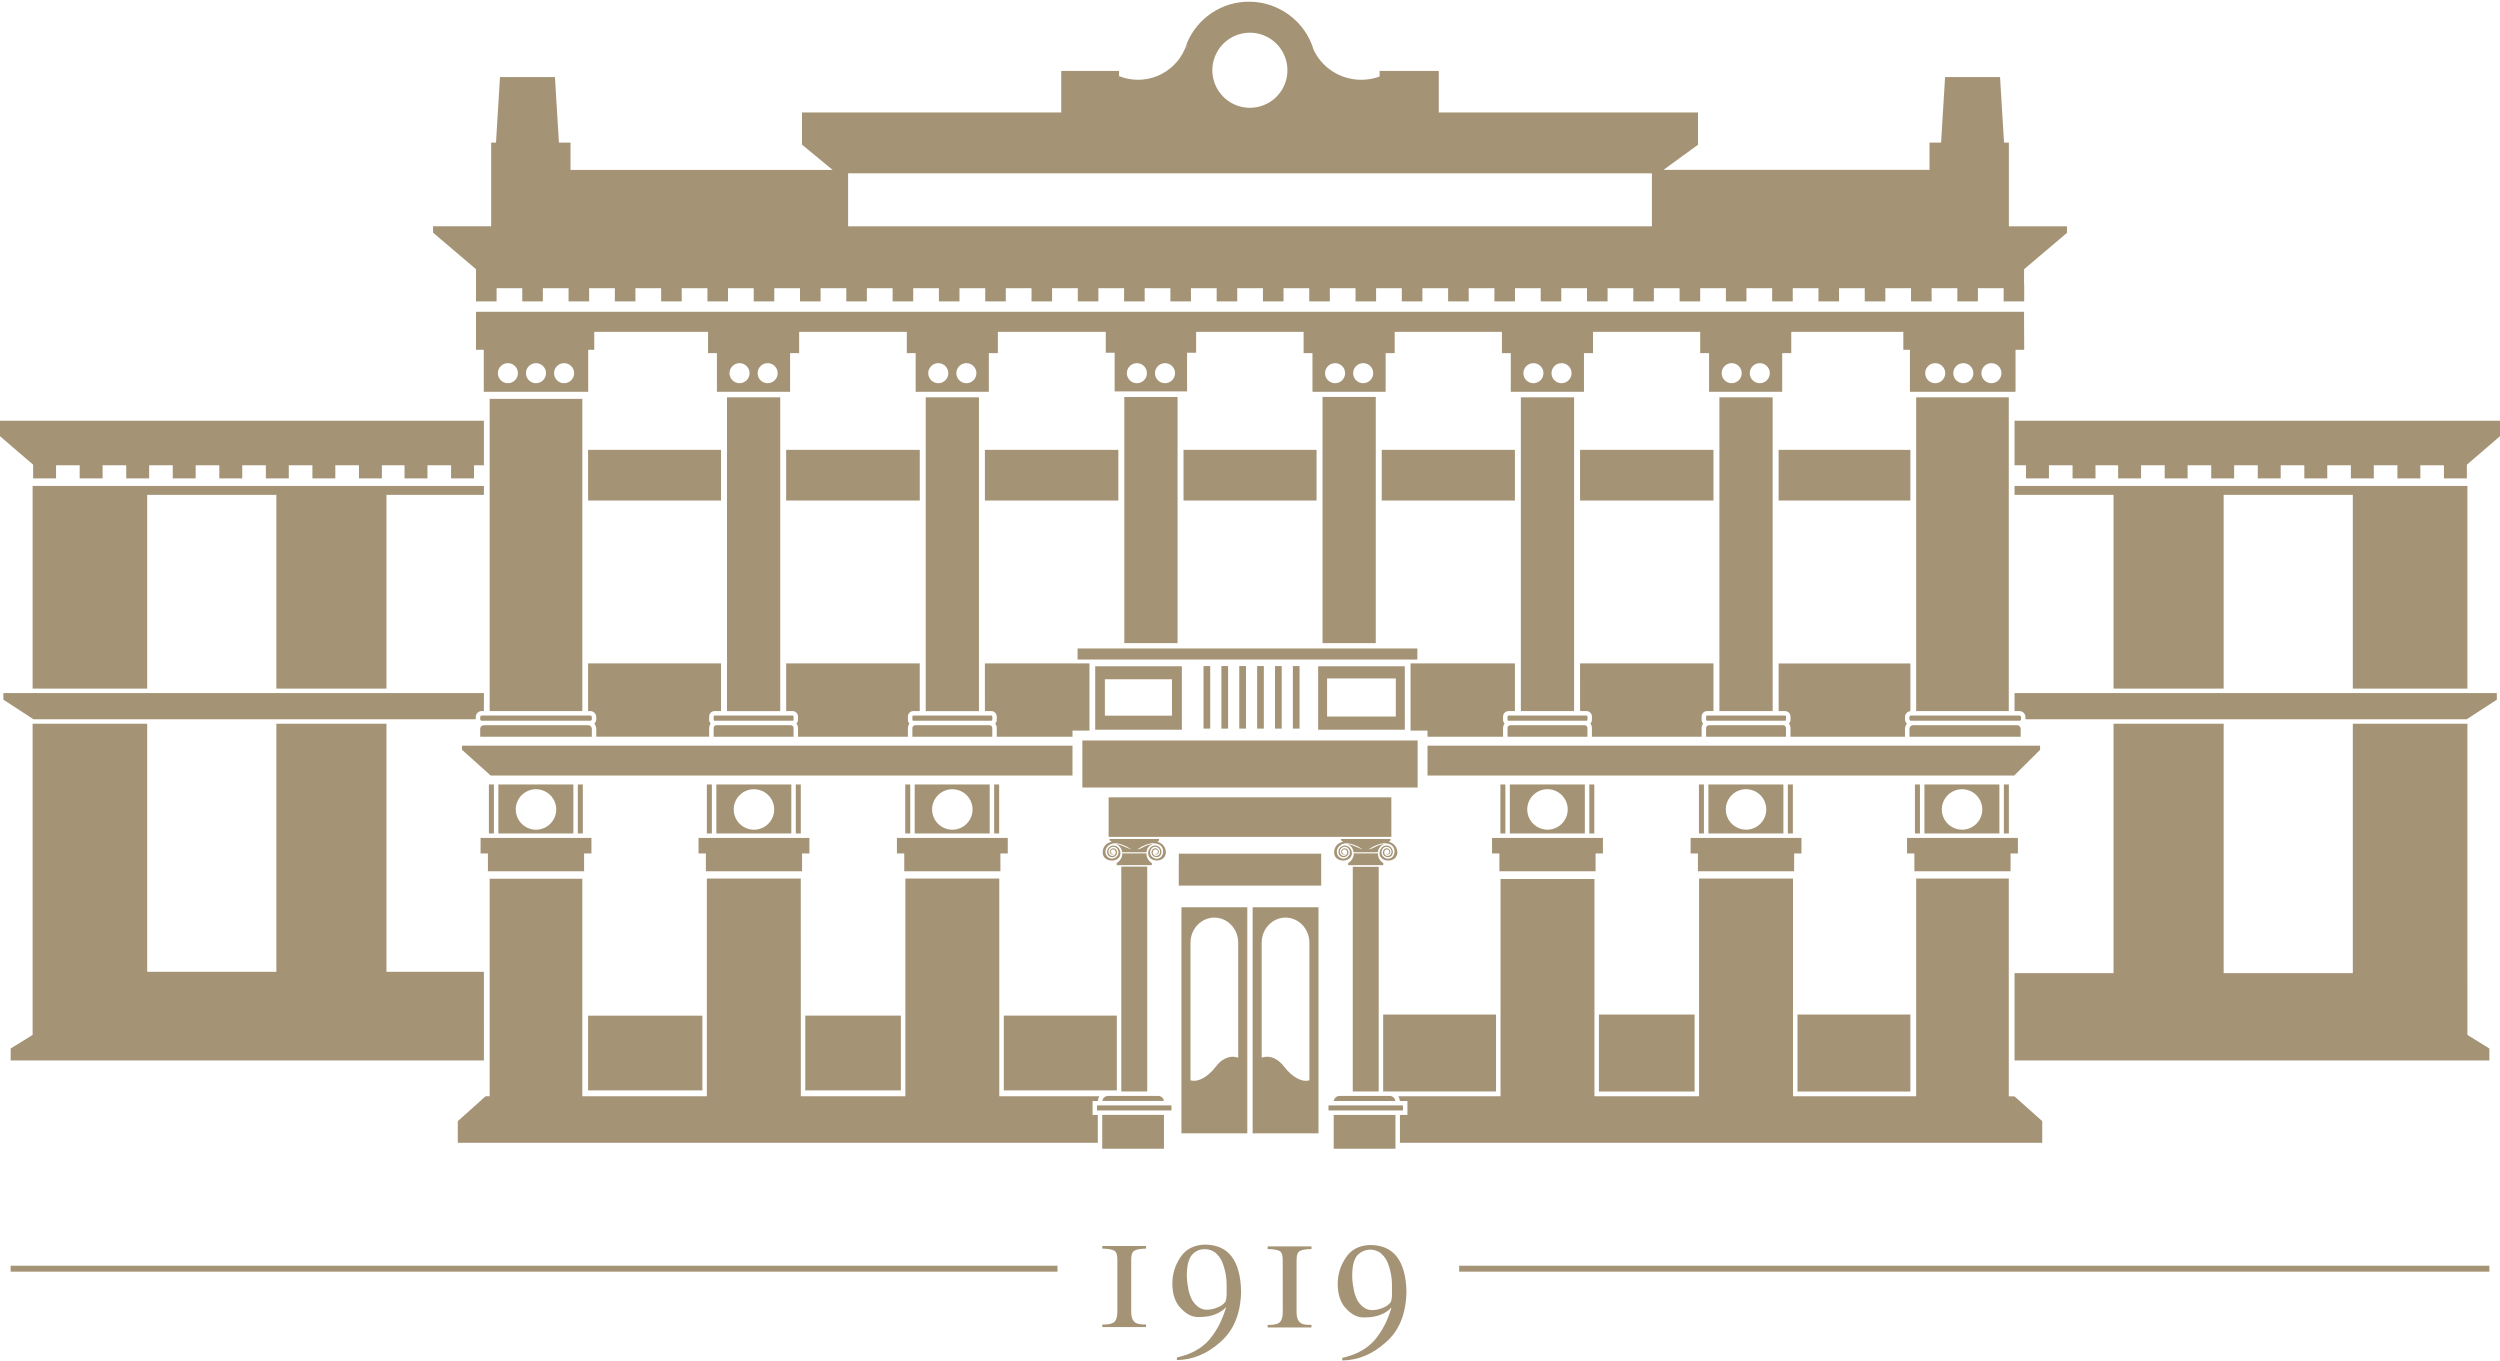 <svg width="393" height="214" viewBox="0 0 393 214" fill="none" xmlns="http://www.w3.org/2000/svg">
<path d="M5.209 73.051L0 68.57V66.135H76.07V73.141H74.513V75.201H70.909V73.141H67.195V75.201H63.592V73.141H60.031V75.201H56.428V73.141H52.714V75.201H49.111V73.141H45.397V75.201H41.794V73.141H38.08V75.201H34.474V73.141H30.76V75.201H27.159V73.141H23.446V75.201H19.843V73.141H16.13V75.201H12.527V73.141H8.812V75.201H5.209V73.051ZM60.752 108.247V77.788H76.07V76.384H5.126V108.247H23.138V77.788H43.442V108.247H60.752ZM76.07 152.763H60.752V113.769H43.442V152.763H23.138V113.769H5.126V162.691L1.675 164.825V166.701H76.073L76.07 152.763ZM5.263 113.067H74.786V112.722C74.786 112.473 74.885 112.234 75.062 112.057C75.238 111.881 75.477 111.781 75.727 111.781H76.07V108.95H0.531V109.99L5.126 112.977L5.263 113.067ZM316.688 66.135V73.141H318.49V75.201H322.094V73.141H325.808V75.201H329.41V73.141H332.971V75.201H336.574V73.141H340.289V75.201H343.89V73.141H347.605V75.201H351.207V73.141H354.922V75.201H358.524V73.141H362.239V75.201H365.845V73.141H369.559V75.201H373.161V73.141H376.876V75.201H380.479V73.141H384.189V75.201H387.792V73.051L393 68.57V66.135H316.688ZM387.876 108.247V76.384H316.688V77.788H332.249V108.247H349.559V77.788H369.863V108.247H387.876ZM387.876 137.67V113.769H369.863V152.972H349.559V113.769H332.249V152.972H316.688V166.701H391.329V164.825L387.878 162.691L387.876 137.67ZM369.863 108.953H316.688V111.783H317.461C317.711 111.784 317.95 111.883 318.127 112.06C318.303 112.236 318.403 112.476 318.403 112.725V113.07H387.764L387.876 112.998L392.499 109.993V108.953H369.863V108.953ZM192.005 104.71V114.539H193.058V104.707L192.005 104.71ZM194.814 104.71V114.539H195.866V104.707L194.814 104.71ZM197.622 104.71V114.539H198.674V104.707L197.622 104.71ZM200.431 104.71V114.539H201.484V104.707L200.431 104.71ZM203.24 104.71V114.539H204.291V104.707L203.24 104.71ZM266.392 159.485H251.353V171.585H266.392V159.485ZM300.311 159.485H282.564V171.585H300.311V159.485ZM315.008 123.323V131.023H315.794V123.323H315.008ZM314.305 123.323V131.023H302.519V123.323H314.305ZM311.617 127.243C311.616 126.613 311.429 125.998 311.079 125.475C310.729 124.952 310.231 124.544 309.649 124.303C309.068 124.063 308.427 124 307.81 124.124C307.192 124.247 306.626 124.551 306.181 124.997C305.736 125.442 305.433 126.01 305.311 126.627C305.189 127.245 305.253 127.885 305.495 128.467C305.736 129.048 306.145 129.545 306.669 129.894C307.193 130.243 307.809 130.429 308.438 130.428C308.856 130.427 309.27 130.344 309.656 130.184C310.042 130.023 310.392 129.788 310.688 129.492C310.983 129.196 311.217 128.845 311.376 128.459C311.535 128.072 311.617 127.658 311.617 127.24V127.243ZM301.815 123.323H301.03V131.023H301.815V123.323ZM301.096 136.965H316.06V134.167H317.214V131.722H299.786V134.167H300.94V136.965H301.096ZM281.839 123.32H281.051V131.023H281.839V123.32ZM280.35 123.32V131.023H268.562V123.323L280.35 123.32ZM277.661 127.24C277.661 126.611 277.474 125.995 277.124 125.472C276.774 124.948 276.277 124.54 275.695 124.299C275.113 124.059 274.473 123.996 273.855 124.119C273.238 124.242 272.671 124.545 272.226 124.991C271.78 125.436 271.477 126.003 271.355 126.621C271.232 127.239 271.295 127.879 271.536 128.461C271.777 129.042 272.186 129.539 272.709 129.889C273.233 130.239 273.849 130.425 274.478 130.425C274.896 130.425 275.311 130.343 275.697 130.182C276.083 130.022 276.434 129.788 276.729 129.492C277.025 129.196 277.259 128.845 277.419 128.459C277.579 128.073 277.661 127.659 277.661 127.24V127.24ZM267.074 123.32V131.023H267.859V123.323L267.074 123.32ZM267.074 136.965H282.038V134.167H283.193V131.722H265.764V134.167H266.917V136.965H267.074ZM250.625 123.32H249.839V131.023H250.625V123.32ZM249.136 123.32V131.023H237.347V123.323L249.136 123.32ZM246.448 127.24C246.447 126.611 246.26 125.995 245.91 125.471C245.56 124.948 245.062 124.54 244.48 124.299C243.898 124.058 243.258 123.996 242.64 124.119C242.022 124.243 241.455 124.546 241.01 124.992C240.565 125.438 240.263 126.006 240.14 126.624C240.018 127.242 240.082 127.882 240.324 128.464C240.566 129.045 240.975 129.542 241.499 129.891C242.023 130.24 242.639 130.426 243.269 130.425C244.113 130.424 244.922 130.088 245.518 129.491C246.114 128.893 246.448 128.084 246.448 127.24V127.24ZM235.861 123.32V131.023H236.647V123.323L235.861 123.32ZM235.861 136.965H250.825V134.167H251.979V131.722H234.55V134.167H235.705V136.965H235.861ZM315.781 172.333V138.106H301.219V172.333H281.861V138.106H267.094V172.333H250.647V138.183H235.883V172.333H219.82C219.96 172.556 220.041 172.81 220.057 173.073H221.249V175.264H220.069V179.644H321.039V176.247L316.688 172.356L315.781 172.333ZM217.452 135.675C217.361 135.597 217.248 135.539 217.149 135.447C216.973 135.282 216.833 135.082 216.739 134.86C216.645 134.638 216.599 134.398 216.604 134.157H212.78C212.876 134.602 212.609 134.974 212.476 135.163C212.214 135.526 212.165 135.481 211.931 135.675L211.937 136.006H212.141L217.457 135.996L217.452 135.675ZM219.388 134.787C219.96 134.06 219.585 132.954 218.827 132.54C218.774 132.505 218.717 132.475 218.658 132.449C218.548 132.404 218.334 132.329 218.334 132.329L218.59 132.112V131.895H210.795V132.084L211.131 132.329C211.131 132.329 210.917 132.379 210.768 132.433C210.571 132.506 210.391 132.617 210.238 132.761C210.084 132.904 209.962 133.077 209.876 133.268C209.668 133.709 209.659 134.245 209.901 134.652C210.35 135.403 211.674 135.512 212.244 134.834C212.315 134.756 212.374 134.668 212.418 134.572C212.469 134.462 212.5 134.343 212.509 134.222C212.529 133.977 212.475 133.732 212.354 133.518C211.796 132.496 210.509 132.907 210.419 133.804C210.328 134.736 211.327 135.015 211.806 134.483C211.882 134.393 211.935 134.287 211.962 134.173C211.989 134.059 211.988 133.941 211.96 133.827C211.936 133.72 211.884 133.622 211.809 133.542C211.735 133.462 211.64 133.404 211.535 133.373C211.427 133.343 211.312 133.347 211.206 133.384C211.1 133.42 211.007 133.488 210.94 133.578C210.546 134.059 211.205 134.61 211.52 134.182C211.444 134.208 211.394 134.261 211.286 134.254C211.228 134.248 211.172 134.228 211.123 134.196C211.074 134.163 211.034 134.119 211.006 134.067C210.979 134.015 210.964 133.957 210.965 133.899C210.965 133.84 210.98 133.782 211.008 133.731C211.14 133.448 211.572 133.458 211.717 133.751C211.771 133.856 211.79 133.977 211.77 134.094C211.75 134.211 211.693 134.319 211.607 134.401C211.521 134.482 211.41 134.534 211.292 134.548C211.174 134.562 211.055 134.537 210.952 134.477C210.831 134.408 210.735 134.301 210.68 134.173C210.391 133.529 211.138 132.863 211.745 133.191C211.874 133.265 211.983 133.371 212.061 133.497C212.14 133.624 212.185 133.769 212.193 133.918C212.211 134.204 212.171 134.372 211.983 134.586C211.739 134.859 211.36 135.053 210.936 134.943C210.324 134.784 209.995 134.083 210.227 133.49C210.326 133.23 210.504 133.008 210.736 132.854C211.54 132.272 212.602 132.68 213.424 133.044C213.645 133.141 214.241 133.565 214.241 133.565C214.241 133.565 212.94 133.008 212.683 132.909C212.508 132.842 211.997 132.679 211.802 132.709C212.177 132.8 212.483 133.137 212.648 133.47C212.676 133.53 212.7 133.593 212.72 133.656C212.74 133.719 212.745 133.901 212.77 133.962C212.952 134 213.502 133.971 213.726 133.971C214.109 133.971 216.423 133.997 216.594 133.962C216.685 133.732 216.594 133.522 216.997 133.071L217.206 132.883C217.316 132.813 217.432 132.752 217.551 132.701C217.097 132.685 216.255 133.064 215.902 133.278C215.721 133.387 215.095 133.558 215.095 133.558C215.095 133.558 215.75 133.13 215.993 133.019C216.557 132.764 217.297 132.474 217.95 132.583C219.115 132.693 219.382 133.633 219.144 134.308C219.086 134.491 218.975 134.653 218.825 134.773C218.674 134.893 218.492 134.965 218.301 134.981C218.016 135.004 217.699 134.939 217.386 134.588C216.9 134.043 217.289 133.005 218.07 133.115C218.77 133.215 219.022 134.188 218.386 134.497C218.287 134.548 218.175 134.568 218.065 134.553C217.955 134.539 217.852 134.491 217.769 134.416C217.687 134.341 217.63 134.243 217.605 134.135C217.58 134.026 217.589 133.913 217.63 133.81C217.698 133.628 217.87 133.466 218.125 133.537C218.456 133.628 218.512 134.125 218.176 134.233C218.013 134.286 217.973 134.221 217.861 134.181C217.911 134.3 218.118 134.355 218.238 134.316C218.945 134.071 218.341 133.066 217.713 133.424C217.624 133.481 217.55 133.557 217.495 133.646C217.44 133.736 217.405 133.837 217.395 133.942C217.384 134.046 217.397 134.152 217.433 134.251C217.468 134.35 217.526 134.44 217.601 134.513C217.703 134.61 217.828 134.677 217.965 134.709C218.873 134.93 219.231 133.932 218.725 133.283C218.64 133.175 218.533 133.086 218.411 133.022C218.289 132.958 218.155 132.92 218.017 132.912C217.217 132.855 216.691 133.772 216.91 134.455C216.951 134.583 217.017 134.702 217.105 134.803C217.666 135.492 218.905 135.399 219.388 134.787V134.787ZM235.176 159.482H217.433V171.582H235.176V159.482ZM212.655 137.667V171.582H216.732V136.266H212.658V137.667H212.655ZM209.658 175.263V180.578H219.366V175.263H209.663H209.658ZM220.062 174.561H220.546V173.773H208.841V174.561H220.067H220.062ZM212.3 173.072H219.354C219.328 172.855 219.224 172.655 219.061 172.51C218.898 172.365 218.687 172.285 218.469 172.285H210.557C210.339 172.286 210.129 172.367 209.966 172.512C209.803 172.657 209.698 172.856 209.671 173.072H212.304H212.3ZM175.541 135.674L175.547 136.005H175.751L181.067 135.995V135.674C180.972 135.596 180.864 135.538 180.765 135.446C180.588 135.281 180.449 135.081 180.355 134.859C180.261 134.637 180.215 134.397 180.22 134.156H176.397C176.493 134.601 176.225 134.973 176.091 135.162C175.829 135.525 175.776 135.481 175.546 135.675L175.541 135.674ZM182.443 132.539C182.388 132.505 182.331 132.474 182.272 132.448C182.163 132.403 181.949 132.329 181.949 132.329L182.205 132.111V131.894H174.414V132.083L174.75 132.329C174.75 132.329 174.538 132.379 174.387 132.432C174.19 132.505 174.01 132.616 173.857 132.76C173.704 132.903 173.581 133.076 173.496 133.268C173.288 133.708 173.278 134.244 173.521 134.652C173.968 135.403 175.292 135.511 175.864 134.833C175.935 134.755 175.993 134.667 176.037 134.571C176.089 134.461 176.119 134.342 176.128 134.221C176.147 133.976 176.093 133.731 175.973 133.517C175.415 132.495 174.127 132.906 174.038 133.803C173.947 134.735 174.946 135.014 175.424 134.482C175.5 134.393 175.554 134.287 175.581 134.173C175.608 134.059 175.607 133.94 175.579 133.826C175.555 133.719 175.503 133.621 175.428 133.541C175.354 133.462 175.259 133.403 175.154 133.372C175.046 133.343 174.931 133.346 174.825 133.383C174.719 133.42 174.626 133.487 174.559 133.577C174.164 134.058 174.824 134.609 175.14 134.181C175.064 134.207 175.013 134.26 174.905 134.253C174.847 134.247 174.791 134.227 174.742 134.195C174.693 134.162 174.653 134.118 174.625 134.066C174.598 134.015 174.583 133.957 174.584 133.898C174.584 133.839 174.599 133.781 174.627 133.73C174.759 133.447 175.19 133.457 175.335 133.75C175.393 133.855 175.415 133.977 175.396 134.096C175.378 134.215 175.321 134.325 175.233 134.408C175.146 134.491 175.034 134.542 174.914 134.555C174.794 134.567 174.674 134.54 174.571 134.476C174.45 134.407 174.354 134.3 174.299 134.172C174.011 133.528 174.758 132.862 175.364 133.19C175.493 133.264 175.602 133.37 175.681 133.497C175.759 133.624 175.804 133.768 175.813 133.917C175.83 134.203 175.79 134.371 175.603 134.585C175.36 134.858 174.979 135.052 174.555 134.942C173.944 134.783 173.614 134.082 173.846 133.489C173.945 133.229 174.124 133.007 174.356 132.853C175.16 132.271 176.221 132.679 177.044 133.043C177.265 133.14 177.866 133.565 177.866 133.565C177.866 133.565 176.564 133.007 176.307 132.908C176.131 132.841 175.621 132.678 175.426 132.708C175.8 132.799 176.108 133.136 176.27 133.469C176.3 133.529 176.325 133.591 176.344 133.655C176.363 133.718 176.369 133.901 176.395 133.961C176.576 133.999 177.127 133.97 177.35 133.97C177.732 133.97 180.046 133.996 180.218 133.961C180.313 133.731 180.218 133.521 180.621 133.07L180.83 132.882C180.94 132.812 181.055 132.751 181.175 132.7C180.721 132.685 179.878 133.063 179.528 133.277C179.341 133.387 178.719 133.557 178.719 133.557C178.719 133.557 179.373 133.129 179.618 133.018C180.183 132.763 180.922 132.473 181.575 132.582C182.739 132.692 183.007 133.632 182.769 134.307C182.711 134.49 182.599 134.652 182.449 134.772C182.299 134.892 182.117 134.964 181.925 134.98C181.64 135.003 181.322 134.938 181.01 134.587C180.523 134.042 180.914 133.004 181.695 133.114C182.395 133.214 182.646 134.187 182.011 134.496C181.912 134.548 181.8 134.567 181.689 134.553C181.579 134.539 181.475 134.491 181.393 134.416C181.311 134.341 181.253 134.243 181.228 134.134C181.203 134.026 181.212 133.912 181.254 133.809C181.284 133.707 181.353 133.621 181.445 133.57C181.538 133.519 181.647 133.507 181.749 133.536C182.081 133.627 182.138 134.124 181.8 134.232C181.636 134.286 181.597 134.22 181.485 134.18C181.535 134.299 181.744 134.355 181.863 134.315C182.569 134.07 181.965 133.065 181.339 133.423C181.213 133.495 181.115 133.607 181.06 133.741C181.005 133.875 180.996 134.023 181.034 134.163C181.06 134.296 181.128 134.417 181.227 134.509C181.328 134.606 181.453 134.673 181.59 134.704C182.498 134.926 182.861 133.928 182.353 133.278C182.267 133.171 182.16 133.082 182.038 133.018C181.916 132.954 181.782 132.916 181.645 132.907C180.844 132.851 180.318 133.768 180.537 134.451C180.577 134.579 180.643 134.698 180.732 134.799C181.277 135.482 182.521 135.389 183.002 134.777C183.575 134.062 183.201 132.954 182.445 132.54L182.443 132.539ZM176.268 137.666V171.581H180.342V136.233H176.268V137.667V137.666ZM173.271 175.262V180.577H182.973V175.262H173.278H173.271ZM178.562 173.772H172.449V174.56H184.155V173.772H178.562ZM175.914 173.071H182.967C182.941 172.854 182.837 172.655 182.674 172.509C182.511 172.364 182.301 172.284 182.082 172.284H174.169C173.951 172.286 173.742 172.367 173.579 172.511C173.416 172.656 173.312 172.855 173.285 173.071H175.918H175.914ZM196.916 142.627H207.269V178.163H196.916V142.627ZM198.34 165.659V166.245L198.917 166.137C198.979 166.124 200.455 165.87 201.765 167.569C203.408 169.702 204.796 169.904 205.263 169.904C205.313 169.904 205.364 169.901 205.414 169.895L205.837 169.838V148.186C205.837 146.014 204.153 144.245 202.085 144.245C200.018 144.245 198.336 146.014 198.336 148.186L198.34 165.659ZM185.723 142.627H196.075V178.163H185.723V142.627ZM187.147 169.838L187.569 169.895C187.619 169.901 187.67 169.904 187.721 169.904C188.187 169.904 189.575 169.702 191.218 167.569C192.527 165.87 194.004 166.125 194.062 166.136L194.646 166.257V148.186C194.646 146.014 192.965 144.245 190.897 144.245C188.83 144.245 187.147 146.014 187.147 148.186V169.838ZM185.3 136.964V139.214H207.687V134.201H185.312L185.3 136.964ZM320.7 117.216H224.404V121.914H316.63L316.688 121.857L320.703 117.874L320.7 117.216ZM218.718 125.342H174.277V131.56H218.725L218.718 125.342ZM176.276 101.94H169.395V103.674H222.811V101.94H176.276ZM175.808 114.71H172.167V104.741H185.788V114.71H175.808V114.71ZM173.688 112.505H184.235V106.784H173.688V112.505ZM207.431 114.71H207.213V104.741H220.834V114.71H207.434H207.431ZM208.617 112.638H219.424V106.653H208.617V112.638ZM189.193 104.707V114.536H190.247V104.707H189.193ZM222.851 123.324V116.402H170.146V123.797H222.851V123.324ZM72.615 117.855L76.073 120.959L76.527 121.366L76.981 121.773L77.14 121.915H168.597V117.219H72.615V117.855ZM279.601 111.781H280.609C280.836 111.781 281.053 111.871 281.213 112.031C281.373 112.191 281.463 112.409 281.464 112.635V113.152C281.463 113.375 281.376 113.588 281.219 113.747C281.377 113.944 281.463 114.188 281.464 114.441V115.813H299.462V114.577C299.464 114.277 299.572 113.987 299.768 113.759C299.672 113.672 299.595 113.565 299.542 113.446C299.489 113.327 299.462 113.199 299.462 113.068V112.726C299.462 112.492 299.55 112.267 299.707 112.095C299.865 111.922 300.082 111.815 300.314 111.793V104.293H279.598L279.601 111.781ZM300.407 115.813H317.651V114.577C317.651 114.425 317.591 114.28 317.484 114.173C317.377 114.066 317.231 114.006 317.08 114.006H300.733C300.616 114.006 300.502 114.042 300.407 114.11C300.374 114.134 300.343 114.162 300.316 114.193C300.219 114.297 300.165 114.434 300.165 114.577V115.813H300.41H300.407ZM317.464 112.483H300.401C300.369 112.483 300.338 112.489 300.31 112.501C300.265 112.518 300.227 112.549 300.2 112.588C300.173 112.628 300.159 112.675 300.159 112.722V113.065C300.159 113.112 300.173 113.159 300.2 113.198C300.227 113.238 300.265 113.268 300.31 113.285C300.338 113.297 300.369 113.304 300.401 113.304H317.464C317.527 113.304 317.587 113.279 317.632 113.235C317.677 113.19 317.702 113.13 317.703 113.067V112.722C317.703 112.691 317.697 112.659 317.684 112.63C317.672 112.601 317.654 112.575 317.632 112.552C317.609 112.53 317.583 112.512 317.554 112.5C317.524 112.488 317.493 112.482 317.461 112.483H317.464ZM248.387 111.781H249.395C249.622 111.781 249.839 111.871 249.999 112.031C250.16 112.191 250.25 112.409 250.25 112.635V113.152C250.249 113.374 250.162 113.587 250.007 113.747C250.164 113.944 250.249 114.189 250.25 114.441V115.813H267.496V114.441C267.497 114.189 267.582 113.944 267.738 113.747C267.583 113.588 267.496 113.374 267.496 113.152V112.635C267.496 112.409 267.586 112.192 267.746 112.031C267.906 111.871 268.123 111.781 268.35 111.781H269.358V104.29H248.385L248.387 111.781ZM280.327 114.006H268.631C268.516 114.006 268.405 114.052 268.324 114.133C268.243 114.215 268.197 114.325 268.197 114.441V115.813H280.754V114.441C280.754 114.326 280.709 114.216 280.629 114.135C280.548 114.053 280.438 114.007 280.324 114.006H280.327ZM269.828 112.483H268.351C268.311 112.483 268.272 112.499 268.244 112.528C268.216 112.556 268.2 112.595 268.2 112.635V113.152C268.2 113.192 268.216 113.231 268.244 113.259C268.273 113.288 268.311 113.304 268.351 113.304H280.611C280.651 113.304 280.69 113.288 280.718 113.259C280.747 113.231 280.763 113.192 280.763 113.152V112.635C280.763 112.595 280.747 112.556 280.718 112.528C280.69 112.499 280.651 112.483 280.611 112.483H269.825H269.828ZM237.136 111.781H238.144V104.29H221.739V114.848H224.404V115.813H236.281V114.441C236.283 114.189 236.368 113.944 236.525 113.747C236.369 113.588 236.282 113.374 236.281 113.152V112.635C236.282 112.409 236.372 112.191 236.532 112.031C236.692 111.871 236.909 111.781 237.136 111.781V111.781ZM238.612 115.813H249.545V114.441C249.545 114.325 249.499 114.215 249.418 114.133C249.336 114.051 249.226 114.006 249.11 114.006H237.418C237.303 114.006 237.192 114.052 237.111 114.133C237.029 114.215 236.984 114.325 236.983 114.441V115.813H238.612V115.813ZM238.612 112.483H237.136C237.095 112.483 237.057 112.499 237.028 112.528C237 112.556 236.984 112.595 236.983 112.635V113.152C236.984 113.192 237 113.231 237.028 113.259C237.057 113.288 237.096 113.304 237.136 113.304H249.395C249.436 113.304 249.474 113.288 249.503 113.259C249.532 113.231 249.548 113.192 249.548 113.152V112.635C249.548 112.595 249.532 112.556 249.503 112.527C249.475 112.499 249.436 112.483 249.395 112.483H238.612V112.483ZM123.585 111.781H124.594C124.82 111.781 125.037 111.871 125.197 112.032C125.357 112.192 125.447 112.409 125.447 112.635V113.152C125.447 113.374 125.36 113.588 125.204 113.747C125.361 113.944 125.446 114.189 125.447 114.441V115.813H142.721V114.441C142.722 114.189 142.808 113.945 142.963 113.747C142.809 113.587 142.722 113.374 142.721 113.152V112.635C142.721 112.409 142.811 112.192 142.971 112.032C143.131 111.871 143.348 111.781 143.575 111.781H144.584V104.29H123.585V111.781ZM92.448 111.781H92.79C93.04 111.781 93.279 111.881 93.455 112.057C93.632 112.234 93.731 112.473 93.731 112.722V113.065C93.731 113.195 93.703 113.324 93.65 113.443C93.597 113.562 93.52 113.668 93.424 113.756C93.62 113.983 93.729 114.273 93.731 114.573V115.809H111.482V114.441C111.483 114.189 111.569 113.944 111.725 113.747C111.57 113.588 111.482 113.374 111.482 113.152V112.635C111.482 112.409 111.572 112.191 111.732 112.031C111.893 111.871 112.11 111.781 112.336 111.781H113.344V104.29H92.448V111.781ZM154.828 111.781H155.836C156.062 111.781 156.279 111.871 156.439 112.032C156.599 112.192 156.689 112.409 156.69 112.635V113.152C156.689 113.374 156.602 113.588 156.446 113.747C156.603 113.944 156.689 114.188 156.69 114.441V115.813H168.597V114.848H171.263V104.29H154.826L154.828 111.781ZM155.554 114.006H143.861C143.746 114.006 143.635 114.052 143.554 114.133C143.472 114.215 143.427 114.325 143.427 114.441V115.813H155.988V114.441C155.987 114.325 155.942 114.215 155.86 114.133C155.778 114.052 155.668 114.006 155.553 114.006H155.554ZM145.057 112.483H143.579C143.539 112.483 143.501 112.499 143.472 112.528C143.444 112.557 143.428 112.595 143.428 112.635V113.152C143.428 113.192 143.444 113.23 143.473 113.259C143.501 113.287 143.539 113.303 143.579 113.304H155.839C155.879 113.304 155.918 113.288 155.946 113.259C155.974 113.231 155.99 113.192 155.99 113.152V112.635C155.99 112.595 155.974 112.556 155.946 112.528C155.918 112.499 155.879 112.483 155.839 112.483H145.055H145.057ZM124.313 114.006H112.619C112.504 114.006 112.393 114.052 112.312 114.133C112.23 114.215 112.185 114.325 112.185 114.441V115.813H124.746V114.441C124.746 114.325 124.7 114.215 124.618 114.133C124.537 114.052 124.426 114.006 124.311 114.006H124.313ZM113.814 112.483H112.338C112.298 112.483 112.259 112.499 112.231 112.528C112.203 112.556 112.187 112.595 112.187 112.635V113.152C112.187 113.172 112.191 113.192 112.198 113.21C112.206 113.228 112.217 113.245 112.231 113.259C112.245 113.273 112.262 113.284 112.28 113.292C112.299 113.3 112.318 113.304 112.338 113.304H124.598C124.618 113.304 124.637 113.3 124.656 113.292C124.674 113.284 124.691 113.273 124.705 113.259C124.719 113.245 124.73 113.228 124.738 113.21C124.746 113.192 124.749 113.172 124.749 113.152V112.635C124.749 112.595 124.733 112.556 124.705 112.528C124.677 112.499 124.638 112.483 124.598 112.483H113.812H113.814ZM75.492 115.813H93.034V114.577C93.034 114.425 92.974 114.28 92.868 114.173C92.761 114.066 92.615 114.006 92.464 114.006H76.058C75.907 114.006 75.762 114.066 75.655 114.173C75.547 114.28 75.487 114.425 75.487 114.577L75.492 115.813ZM75.492 112.725V113.067C75.492 113.13 75.518 113.19 75.562 113.235C75.607 113.279 75.668 113.304 75.73 113.304H92.794C92.857 113.304 92.918 113.278 92.963 113.234C93.008 113.189 93.033 113.128 93.034 113.065V112.722C93.033 112.659 93.008 112.598 92.963 112.553C92.918 112.508 92.857 112.483 92.794 112.483H75.73C75.699 112.482 75.667 112.488 75.638 112.5C75.608 112.512 75.581 112.53 75.559 112.552C75.536 112.574 75.518 112.601 75.506 112.63C75.493 112.659 75.487 112.691 75.487 112.722L75.492 112.725ZM74.83 42.319L68.074 36.57V35.571H77.21V22.412H77.972L78.599 12.111H87.235L87.862 22.412H89.687V26.711H130.888L126.075 22.736V17.679H166.823V11.152H175.917V11.969L175.957 11.983C177.886 12.744 180.034 12.727 181.951 11.938C183.868 11.148 185.405 9.646 186.239 7.748C186.38 7.429 186.499 7.101 186.597 6.765C187.396 4.837 188.751 3.189 190.488 2.032C192.226 0.874 194.268 0.26 196.356 0.265C201.009 0.265 205.177 3.362 206.49 7.794C207.798 10.669 210.746 12.542 213.991 12.542C214.976 12.543 215.953 12.369 216.878 12.029V11.152H226.177V17.675H266.925V22.754L261.491 26.708H303.315V22.412H305.139L305.766 12.111H314.407L315.034 22.412H315.794V35.58H324.931V36.602L318.182 42.324V44.74H318.206V47.385H314.971V45.308H310.928V47.385H307.694V45.308H303.651V47.385H300.415V45.308H296.374V47.385H293.139V45.308H289.097V47.385H285.862V45.308H281.82V47.385H278.584V45.308H274.541V47.385H271.31V45.308H267.267V47.385H264.032V45.308H259.99V47.385H256.753V45.308H252.711V47.385H249.475V45.308H245.433V47.385H242.199V45.308H238.156V47.385H234.922V45.308H230.88V47.385H227.644V45.308H223.602V47.385H220.365V45.308H216.322V47.385H213.091V45.308H209.048V47.385H205.814V45.308H201.771V47.385H198.536V45.308H194.494V47.385H191.26V45.308H187.219V47.385H183.985V45.308H179.942V47.385H176.707V45.308H172.665V47.385H169.429V45.308H165.385V47.385H162.155V45.308H158.111V47.385H154.878V45.308H150.83V47.385H147.598V45.308H143.555V47.385H140.32V45.308H136.273V47.385H133.04V45.308H128.997V47.385H125.762V45.308H121.719V47.385H118.485V45.308H114.442V47.385H111.209V45.308H107.167V47.385H103.932V45.308H99.889V47.385H96.655V45.308H92.611V47.385H89.378V45.308H85.335V47.385H82.101V45.308H78.063V47.385H74.828V42.313L74.83 42.319ZM190.579 11.043C190.579 12.21 190.925 13.351 191.573 14.322C192.222 15.293 193.144 16.049 194.223 16.496C195.301 16.943 196.488 17.06 197.633 16.832C198.778 16.604 199.83 16.042 200.655 15.216C201.481 14.391 202.043 13.339 202.271 12.194C202.498 11.049 202.382 9.862 201.935 8.784C201.488 7.705 200.731 6.783 199.761 6.135C198.79 5.486 197.649 5.14 196.481 5.14C194.916 5.14 193.415 5.762 192.308 6.869C191.201 7.976 190.579 9.477 190.579 11.043V11.043ZM186.401 7.824C186.544 7.497 186.665 7.162 186.765 6.819C186.626 7.147 186.504 7.483 186.401 7.824V7.824ZM175.744 12.092C175.794 12.113 175.845 12.133 175.895 12.152V12.092H175.744ZM133.321 35.58H259.681V27.252H133.321V35.58ZM248.385 78.681H269.357V70.719H248.385V78.681ZM154.828 78.681H175.805V70.719H154.828V78.681ZM206.966 70.719H186.05V78.681H206.966V70.719ZM217.207 78.681H238.144V70.719H217.207V78.681ZM300.311 70.719H279.598V78.681H300.311V70.719ZM123.585 78.681H144.586V70.719H123.585V78.681ZM92.448 78.681H113.344V70.719H92.448V78.681ZM185.114 78.681V62.406H176.744V101.099H185.114V78.681ZM216.271 78.681V62.4H207.902V101.099H216.271V78.681ZM122.652 104.29V62.46H114.283V111.785H122.652V104.29ZM153.891 104.29V62.46H145.522V111.785H153.891V104.29ZM247.448 104.29V62.46H239.079V111.783H247.448V104.29ZM278.661 104.29V62.46H270.291V111.783H278.666L278.661 104.29ZM314.83 111.781H315.78V62.46H301.219V111.777H314.83L314.83 111.781ZM78.175 111.781H91.544V62.703H76.974V111.781H78.169H78.175ZM316.688 61.59H300.24V54.987H299.203V52.172H281.585V55.514H280.162V61.59H268.665V55.514H267.272V52.172H250.423V55.514H249V61.59H237.498V55.514H236.105V52.172H219.245V55.514H217.822V61.59H206.321V55.514H204.927V52.172H188.03V55.455H186.607V61.533H175.222V55.455H173.828V52.172H156.865V55.514H155.443V61.59H143.941V55.514H142.549V52.172H125.624V55.514H124.201V61.59H112.699V55.514H111.307V52.172H93.417V54.987H92.465V61.59H76.048V54.987H74.826V49.012H318.18L318.204 54.987H316.842V61.59H316.688ZM81.415 58.664C81.415 58.352 81.323 58.048 81.15 57.789C80.976 57.529 80.73 57.328 80.442 57.208C80.154 57.089 79.837 57.058 79.531 57.119C79.226 57.18 78.945 57.33 78.725 57.551C78.505 57.771 78.355 58.052 78.294 58.358C78.234 58.664 78.265 58.98 78.384 59.268C78.504 59.556 78.706 59.802 78.966 59.975C79.225 60.148 79.53 60.24 79.841 60.24C80.048 60.24 80.253 60.199 80.444 60.12C80.635 60.04 80.808 59.924 80.955 59.778C81.101 59.632 81.217 59.458 81.296 59.267C81.375 59.076 81.415 58.871 81.415 58.664ZM85.834 58.664C85.834 58.352 85.742 58.048 85.568 57.789C85.395 57.53 85.149 57.328 84.861 57.208C84.573 57.089 84.256 57.058 83.951 57.119C83.645 57.18 83.364 57.33 83.144 57.55C82.924 57.771 82.774 58.052 82.713 58.357C82.652 58.663 82.684 58.98 82.803 59.268C82.922 59.556 83.125 59.802 83.384 59.975C83.643 60.148 83.948 60.24 84.259 60.24C84.466 60.24 84.671 60.199 84.862 60.12C85.053 60.041 85.227 59.925 85.373 59.778C85.519 59.632 85.635 59.458 85.714 59.267C85.793 59.076 85.834 58.871 85.834 58.664V58.664ZM90.252 58.664C90.252 58.352 90.16 58.048 89.986 57.789C89.813 57.53 89.567 57.328 89.279 57.208C88.991 57.089 88.674 57.058 88.369 57.119C88.063 57.18 87.782 57.33 87.562 57.55C87.342 57.771 87.192 58.052 87.131 58.357C87.07 58.663 87.102 58.98 87.221 59.268C87.34 59.556 87.543 59.802 87.802 59.975C88.061 60.148 88.366 60.24 88.677 60.24C88.884 60.24 89.089 60.199 89.28 60.12C89.471 60.041 89.645 59.925 89.791 59.778C89.937 59.632 90.053 59.458 90.132 59.267C90.212 59.076 90.252 58.871 90.252 58.664ZM117.831 58.664C117.831 58.352 117.738 58.048 117.565 57.789C117.392 57.53 117.146 57.328 116.858 57.208C116.57 57.089 116.253 57.058 115.947 57.119C115.642 57.18 115.361 57.33 115.141 57.55C114.92 57.771 114.77 58.052 114.71 58.357C114.649 58.663 114.68 58.98 114.8 59.268C114.919 59.556 115.121 59.802 115.38 59.975C115.639 60.148 115.944 60.24 116.256 60.24C116.463 60.24 116.668 60.199 116.859 60.12C117.05 60.041 117.223 59.925 117.37 59.778C117.516 59.632 117.632 59.458 117.711 59.267C117.79 59.076 117.831 58.871 117.831 58.664V58.664ZM122.249 58.664C122.249 58.352 122.157 58.048 121.984 57.789C121.811 57.53 121.565 57.328 121.277 57.208C120.989 57.089 120.672 57.058 120.366 57.119C120.06 57.18 119.78 57.33 119.559 57.55C119.339 57.771 119.189 58.052 119.128 58.357C119.068 58.663 119.099 58.98 119.218 59.268C119.338 59.556 119.54 59.802 119.799 59.975C120.058 60.148 120.363 60.24 120.675 60.24C120.882 60.24 121.086 60.199 121.278 60.12C121.469 60.041 121.642 59.925 121.789 59.778C121.935 59.632 122.051 59.458 122.13 59.267C122.209 59.076 122.25 58.871 122.249 58.664V58.664ZM149.073 58.664C149.073 58.353 148.981 58.048 148.808 57.789C148.635 57.53 148.389 57.328 148.101 57.209C147.813 57.089 147.496 57.058 147.19 57.119C146.885 57.18 146.604 57.33 146.384 57.55C146.163 57.77 146.013 58.051 145.952 58.357C145.892 58.662 145.923 58.979 146.042 59.267C146.161 59.555 146.363 59.801 146.622 59.974C146.881 60.147 147.186 60.24 147.498 60.24C147.705 60.24 147.91 60.2 148.102 60.121C148.294 60.042 148.468 59.926 148.615 59.78C148.762 59.634 148.878 59.46 148.958 59.268C149.037 59.077 149.078 58.871 149.078 58.664H149.073ZM153.491 58.664C153.491 58.353 153.399 58.048 153.226 57.789C153.053 57.53 152.807 57.328 152.519 57.209C152.231 57.089 151.914 57.058 151.608 57.119C151.303 57.18 151.022 57.33 150.802 57.55C150.581 57.77 150.431 58.051 150.37 58.357C150.31 58.662 150.341 58.979 150.46 59.267C150.579 59.555 150.781 59.801 151.04 59.974C151.299 60.147 151.604 60.24 151.916 60.24C152.123 60.24 152.328 60.199 152.519 60.12C152.71 60.041 152.884 59.925 153.03 59.779C153.176 59.632 153.292 59.459 153.372 59.267C153.451 59.076 153.491 58.871 153.491 58.664V58.664ZM180.295 58.664C180.295 58.352 180.203 58.048 180.03 57.789C179.856 57.53 179.61 57.328 179.322 57.208C179.034 57.089 178.718 57.058 178.412 57.119C178.106 57.18 177.825 57.33 177.605 57.55C177.385 57.771 177.235 58.052 177.174 58.357C177.113 58.663 177.145 58.98 177.264 59.268C177.384 59.556 177.586 59.802 177.845 59.975C178.104 60.148 178.409 60.24 178.72 60.24C178.927 60.24 179.132 60.199 179.323 60.12C179.514 60.041 179.688 59.925 179.834 59.778C179.981 59.632 180.096 59.458 180.176 59.267C180.255 59.076 180.295 58.871 180.295 58.664V58.664ZM184.714 58.664C184.714 58.353 184.622 58.048 184.449 57.789C184.275 57.53 184.029 57.328 183.741 57.209C183.454 57.089 183.137 57.058 182.831 57.119C182.525 57.18 182.245 57.33 182.024 57.55C181.804 57.77 181.654 58.051 181.593 58.357C181.532 58.662 181.564 58.979 181.683 59.267C181.802 59.555 182.004 59.801 182.263 59.974C182.522 60.147 182.827 60.24 183.138 60.24C183.345 60.24 183.55 60.199 183.742 60.12C183.933 60.041 184.107 59.925 184.253 59.779C184.399 59.632 184.515 59.459 184.594 59.267C184.673 59.076 184.714 58.871 184.714 58.664ZM211.453 58.664C211.453 58.353 211.36 58.048 211.187 57.789C211.014 57.53 210.768 57.328 210.48 57.209C210.192 57.089 209.876 57.058 209.57 57.119C209.264 57.179 208.984 57.33 208.763 57.55C208.543 57.77 208.393 58.051 208.332 58.356C208.271 58.662 208.302 58.979 208.421 59.267C208.54 59.554 208.742 59.8 209.001 59.974C209.26 60.147 209.564 60.24 209.876 60.24C210.083 60.24 210.288 60.199 210.479 60.12C210.671 60.041 210.844 59.925 210.991 59.779C211.137 59.632 211.253 59.459 211.333 59.267C211.412 59.076 211.453 58.871 211.453 58.664V58.664ZM215.87 58.664C215.87 58.352 215.777 58.048 215.604 57.789C215.431 57.53 215.185 57.328 214.897 57.208C214.609 57.089 214.292 57.058 213.986 57.119C213.681 57.18 213.4 57.33 213.18 57.55C212.959 57.771 212.809 58.052 212.749 58.357C212.688 58.663 212.719 58.98 212.839 59.268C212.958 59.556 213.16 59.802 213.419 59.975C213.679 60.148 213.983 60.24 214.295 60.24C214.502 60.24 214.707 60.199 214.898 60.12C215.089 60.041 215.263 59.925 215.409 59.778C215.555 59.632 215.671 59.458 215.75 59.267C215.829 59.076 215.87 58.871 215.87 58.664ZM242.631 58.664C242.631 58.353 242.538 58.048 242.365 57.789C242.192 57.53 241.946 57.328 241.658 57.209C241.37 57.089 241.054 57.058 240.748 57.119C240.442 57.18 240.162 57.33 239.941 57.55C239.721 57.77 239.571 58.051 239.51 58.357C239.449 58.662 239.48 58.979 239.6 59.267C239.719 59.555 239.921 59.801 240.18 59.974C240.439 60.147 240.744 60.24 241.055 60.24C241.262 60.24 241.467 60.199 241.658 60.12C241.85 60.041 242.023 59.925 242.17 59.779C242.316 59.632 242.432 59.459 242.511 59.267C242.59 59.076 242.631 58.871 242.631 58.664V58.664ZM247.049 58.664C247.049 58.353 246.956 58.048 246.783 57.789C246.61 57.53 246.364 57.328 246.076 57.209C245.788 57.089 245.471 57.058 245.166 57.119C244.86 57.18 244.579 57.33 244.359 57.55C244.139 57.77 243.989 58.051 243.928 58.357C243.867 58.662 243.898 58.979 244.018 59.267C244.137 59.555 244.339 59.801 244.598 59.974C244.857 60.147 245.162 60.24 245.473 60.24C245.68 60.24 245.885 60.199 246.076 60.12C246.268 60.041 246.441 59.925 246.588 59.779C246.734 59.632 246.85 59.459 246.929 59.267C247.008 59.076 247.049 58.871 247.049 58.664ZM273.796 58.664C273.796 58.352 273.704 58.048 273.531 57.789C273.358 57.53 273.111 57.328 272.824 57.208C272.536 57.089 272.219 57.058 271.913 57.119C271.607 57.18 271.327 57.33 271.106 57.55C270.886 57.771 270.736 58.052 270.675 58.357C270.615 58.663 270.646 58.98 270.765 59.268C270.885 59.556 271.087 59.802 271.346 59.975C271.605 60.148 271.91 60.24 272.222 60.24C272.429 60.24 272.633 60.199 272.825 60.12C273.016 60.041 273.189 59.925 273.336 59.778C273.482 59.632 273.598 59.458 273.677 59.267C273.756 59.076 273.797 58.871 273.796 58.664V58.664ZM278.214 58.664C278.214 58.353 278.122 58.048 277.949 57.789C277.776 57.53 277.53 57.328 277.242 57.209C276.954 57.089 276.637 57.058 276.331 57.119C276.026 57.18 275.745 57.33 275.525 57.55C275.304 57.77 275.154 58.051 275.093 58.357C275.033 58.662 275.064 58.979 275.183 59.267C275.302 59.555 275.504 59.801 275.763 59.974C276.023 60.147 276.327 60.24 276.639 60.24C277.056 60.239 277.456 60.073 277.751 59.778C278.046 59.482 278.212 59.082 278.212 58.664H278.214ZM305.792 58.664C305.792 58.353 305.7 58.048 305.526 57.789C305.353 57.53 305.107 57.328 304.819 57.209C304.531 57.089 304.215 57.058 303.909 57.119C303.603 57.18 303.323 57.33 303.102 57.55C302.882 57.77 302.732 58.051 302.671 58.357C302.61 58.662 302.642 58.979 302.761 59.267C302.88 59.555 303.082 59.801 303.341 59.974C303.6 60.147 303.905 60.24 304.216 60.24C304.423 60.24 304.628 60.199 304.819 60.12C305.011 60.041 305.184 59.925 305.331 59.779C305.477 59.632 305.593 59.459 305.672 59.267C305.751 59.076 305.792 58.871 305.792 58.664ZM310.211 58.664C310.211 58.353 310.119 58.048 309.945 57.789C309.772 57.53 309.526 57.328 309.238 57.209C308.951 57.089 308.634 57.058 308.328 57.119C308.023 57.179 307.742 57.33 307.521 57.55C307.301 57.77 307.151 58.051 307.09 58.356C307.029 58.662 307.06 58.979 307.179 59.267C307.299 59.554 307.5 59.8 307.759 59.974C308.018 60.147 308.323 60.24 308.634 60.24C308.841 60.24 309.046 60.199 309.238 60.12C309.429 60.041 309.603 59.925 309.749 59.779C309.895 59.632 310.012 59.459 310.091 59.267C310.17 59.076 310.211 58.871 310.211 58.664V58.664ZM314.629 58.664C314.629 58.353 314.536 58.048 314.363 57.789C314.19 57.53 313.944 57.328 313.656 57.209C313.368 57.089 313.052 57.058 312.746 57.119C312.44 57.18 312.159 57.33 311.939 57.55C311.719 57.77 311.569 58.051 311.508 58.357C311.447 58.662 311.478 58.979 311.598 59.267C311.717 59.555 311.919 59.801 312.178 59.974C312.437 60.147 312.742 60.24 313.053 60.24C313.26 60.24 313.465 60.199 313.656 60.12C313.847 60.04 314.02 59.924 314.166 59.778C314.313 59.632 314.428 59.458 314.507 59.267C314.587 59.076 314.627 58.871 314.627 58.664H314.629ZM141.619 159.657H126.59V171.407H141.619V159.657ZM175.569 159.657H157.796V171.407H175.569V159.657ZM142.303 131.023H143.09V123.323H142.303V131.023ZM157.067 131.023V123.323H156.28V131.023H157.067ZM143.792 131.023V123.323H155.579V131.023H143.792ZM146.523 127.243C146.522 127.873 146.708 128.489 147.057 129.014C147.407 129.538 147.903 129.947 148.485 130.189C149.067 130.43 149.707 130.494 150.325 130.372C150.943 130.25 151.511 129.947 151.957 129.502C152.403 129.056 152.706 128.489 152.83 127.871C152.953 127.253 152.89 126.613 152.649 126.031C152.408 125.449 152 124.951 151.476 124.601C150.952 124.251 150.336 124.065 149.706 124.065C148.863 124.065 148.055 124.399 147.458 124.995C146.862 125.59 146.525 126.398 146.523 127.24V127.243ZM142.303 136.968H157.266V134.169H158.421V131.722H140.996V134.167H142.15V136.965L142.303 136.968ZM111.119 131.023H111.906V123.323H111.119V131.023ZM112.608 131.023V123.323H124.395V131.023H112.608ZM115.34 127.243C115.338 127.873 115.524 128.49 115.874 129.014C116.223 129.538 116.72 129.947 117.302 130.189C117.884 130.431 118.525 130.494 119.143 130.372C119.761 130.249 120.329 129.946 120.775 129.5C121.22 129.054 121.524 128.486 121.646 127.868C121.769 127.25 121.706 126.61 121.464 126.028C121.222 125.446 120.813 124.948 120.289 124.599C119.764 124.25 119.148 124.064 118.518 124.065C117.676 124.066 116.869 124.401 116.274 124.997C115.678 125.592 115.343 126.399 115.34 127.24L115.34 127.243ZM125.885 131.023V123.323H125.098V131.023H125.885ZM76.855 131.023H77.641V123.323H76.855V131.023ZM90.832 131.023H91.62V123.323H90.832V131.023ZM78.343 123.323H90.13V131.023H78.343V123.323ZM81.075 127.243C81.073 127.873 81.259 128.489 81.609 129.013C81.958 129.538 82.454 129.947 83.036 130.188C83.618 130.43 84.258 130.494 84.876 130.372C85.494 130.25 86.062 129.947 86.507 129.502C86.953 129.057 87.257 128.49 87.381 127.872C87.504 127.255 87.441 126.614 87.201 126.032C86.96 125.45 86.552 124.952 86.028 124.602C85.505 124.252 84.889 124.065 84.259 124.065C83.416 124.065 82.608 124.399 82.011 124.994C81.414 125.59 81.077 126.397 81.075 127.24V127.243ZM76.855 136.968H91.819V134.169H92.974V131.722H75.545V134.167H76.701V136.965L76.855 136.968ZM110.414 159.66H92.448V171.41H110.414V159.66ZM171.753 173.076H172.587C172.602 172.813 172.683 172.558 172.823 172.336H157.088V138.106H142.325V172.333H125.888V159.306L125.883 138.106H111.119V159.306V172.333H91.54V138.139H76.974V172.333H76.338L76.066 172.573L71.963 176.247V179.644H172.576V175.264H171.753V173.076ZM111.119 136.965H126.083V134.167H127.237V131.722H109.809V134.167H110.964V136.965H111.119Z" fill="#A49375"/>
<path d="M391.329 198.973H229.381V199.905H391.329V198.973Z" fill="#A49375"/>
<path d="M166.24 198.973H1.672V199.905H166.24V198.973Z" fill="#A49375"/>
<path d="M175.649 198.118C175.665 197.314 175.511 196.815 175.189 196.617C174.849 196.411 174.214 196.3 173.282 196.282V195.875H180.165V196.282C179.252 196.301 178.634 196.412 178.312 196.617C177.971 196.815 177.808 197.315 177.825 198.118V206.22C177.825 206.921 177.971 207.425 178.262 207.733C178.527 208.05 179.037 208.208 179.792 208.208H180.165V208.617H173.279V208.212H173.662C174.424 208.212 174.95 208.054 175.239 207.737C175.511 207.431 175.649 206.926 175.649 206.225V198.118Z" fill="#A49375"/>
<path d="M185.009 213.397C187.224 212.9 188.923 211.964 190.106 210.591C191.264 209.225 192.137 207.551 192.724 205.57L192.673 205.518C192.512 205.726 192.316 205.904 192.093 206.043C191.815 206.243 191.516 206.41 191.2 206.542C190.505 206.874 189.559 207.041 188.361 207.042C187.392 207.042 186.487 206.588 185.646 205.68C184.76 204.801 184.309 203.507 184.293 201.798C184.285 200.329 184.722 198.892 185.545 197.676C186.371 196.387 187.645 195.712 189.368 195.652C193.083 195.652 194.994 198.104 195.1 203.008C195.032 206.499 193.943 209.154 191.83 210.973C189.766 212.826 187.492 213.769 185.008 213.803L185.009 213.397ZM186.572 200.368C186.568 201.049 186.634 201.729 186.77 202.397C186.857 203.015 187.037 203.617 187.303 204.182C187.536 204.657 187.876 205.071 188.297 205.391C188.698 205.723 189.205 205.9 189.726 205.89C190.305 205.879 190.876 205.753 191.405 205.518C191.978 205.297 192.384 205 192.623 204.633C192.74 204.418 192.807 204.085 192.825 203.634V202.054C192.836 200.744 192.578 199.446 192.067 198.24C191.814 197.712 191.449 197.247 190.996 196.877C190.54 196.54 189.985 196.364 189.418 196.378C189.039 196.36 188.661 196.428 188.313 196.577C187.964 196.726 187.653 196.952 187.404 197.239C186.864 197.851 186.587 198.895 186.572 200.368V200.368Z" fill="#A49375"/>
<path d="M201.644 198.181C201.66 197.378 201.506 196.877 201.184 196.679C200.845 196.474 200.209 196.363 199.277 196.345V195.938H206.16V196.345C205.247 196.363 204.629 196.475 204.307 196.679C203.966 196.877 203.804 197.378 203.821 198.181V206.283C203.821 206.984 203.966 207.488 204.257 207.797C204.523 208.113 205.033 208.271 205.788 208.271H206.16V208.68H199.277V208.271H199.661C200.423 208.271 200.949 208.113 201.238 207.797C201.51 207.489 201.648 206.979 201.648 206.283L201.644 198.181Z" fill="#A49375"/>
<path d="M211.003 213.46C213.218 212.963 214.917 212.027 216.1 210.654C217.258 209.288 218.131 207.614 218.718 205.634L218.667 205.581C218.506 205.789 218.31 205.967 218.087 206.107C217.809 206.306 217.51 206.473 217.194 206.605C216.499 206.936 215.553 207.103 214.355 207.105C213.386 207.105 212.481 206.651 211.64 205.742C210.754 204.863 210.303 203.57 210.287 201.861C210.279 200.392 210.716 198.956 211.54 197.739C212.365 196.45 213.639 195.775 215.362 195.715C219.077 195.715 220.988 198.167 221.094 203.071C221.027 206.562 219.937 209.217 217.825 211.036C215.76 212.889 213.486 213.832 211.002 213.866L211.003 213.46ZM212.567 200.431C212.562 201.112 212.628 201.792 212.765 202.46C212.851 203.079 213.031 203.681 213.298 204.246C213.53 204.72 213.87 205.134 214.291 205.454C214.692 205.786 215.2 205.964 215.72 205.954C216.299 205.942 216.87 205.815 217.4 205.581C217.973 205.359 218.379 205.062 218.617 204.695C218.734 204.481 218.801 204.148 218.819 203.697V202.115C218.83 200.806 218.572 199.508 218.061 198.301C217.809 197.774 217.443 197.309 216.99 196.939C216.447 196.559 215.786 196.387 215.127 196.454C214.468 196.521 213.854 196.822 213.398 197.302C212.858 197.916 212.581 198.959 212.567 200.431V200.431Z" fill="#A49375"/>
</svg>

